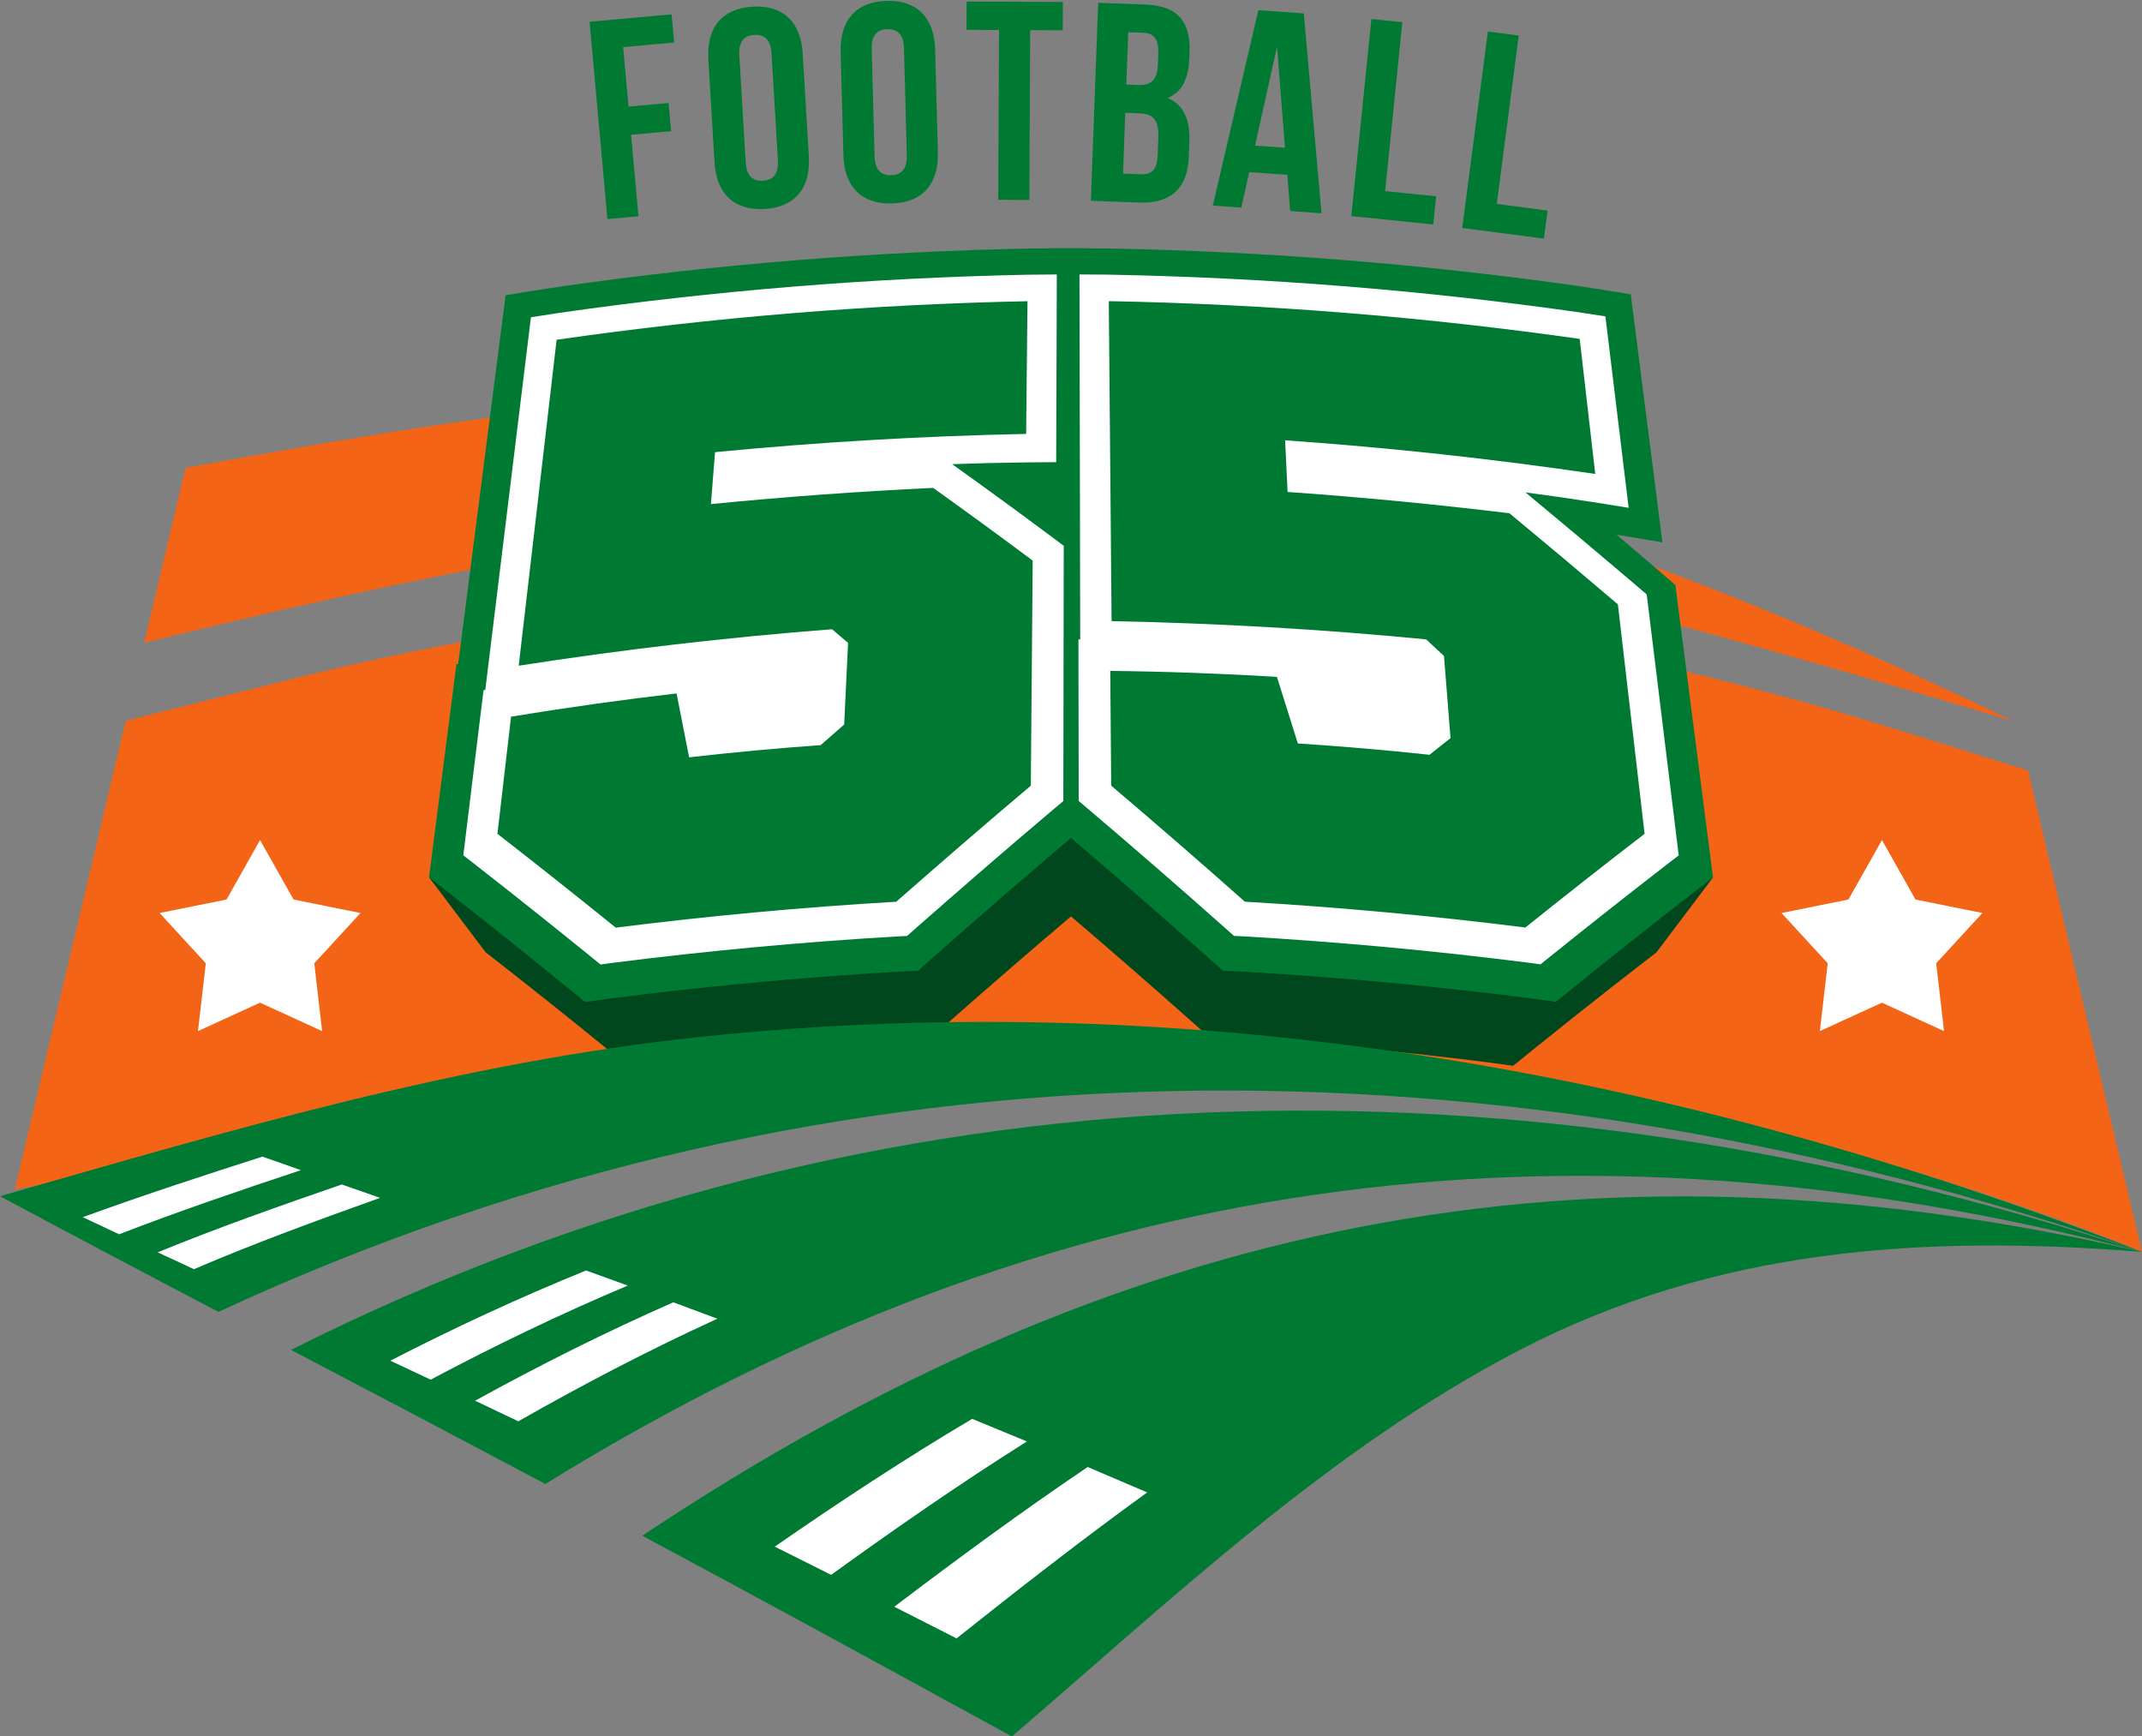 <?xml version="1.0" encoding="UTF-8"?><svg xmlns="http://www.w3.org/2000/svg" xmlns:xlink="http://www.w3.org/1999/xlink" height="405.3" id="Illustration" preserveAspectRatio="xMidYMid meet" version="1.1" viewBox="0.0 -0.2 500.0 405.3" width="500.0" x="0" xml:space="preserve" y="0" zoomAndPan="magnify"><rect x="0.0" y="-0.2" width="500.0" height="405.3" fill="#808080" stroke="none"/><g><g id="change1_1"><path d="M500,292.003c0,0-118.771-51.285-259.774-51.285 c-57.041,0-236.793,36.782-236.793,36.782L29.344,168.037l36.345-9.14 c125.427-31.541,251.575-27.936,377.138,11.207l30.574,9.531L500,292.003z" fill="#f36416"/></g><g id="change1_2"><path d="M470.042,168.147C366.971,118.465,271.574,89.675,164.833,92.883 c-37.689,1.133-76.44,7.995-121.51,16.104L33.645,149.869 C224.181,102.791,283.303,112.6,470.042,168.147z" fill="#f36416"/></g><g id="change2_1"><path d="M399.863,204.599l-13.213,17.503 c-1.783,1.373-2.674,2.062-4.458,3.447c-8.526,6.616-16.987,13.317-25.382,20.1 c-1.442,1.165-2.163,1.749-3.605,2.922c-2.05-0.293-3.076-0.436-5.128-0.714 c-20.149-2.576-40.27-4.457-60.546-5.658c-2.075-0.107-3.113-0.157-5.188-0.249 c-1.633-1.464-2.45-2.194-4.084-3.649c-9.354-8.28-18.748-16.508-28.26-24.607 c-9.592,8.11-19.064,16.354-28.495,24.649c-1.63,1.442-2.445,2.166-4.074,3.617 c-2.064,0.092-3.096,0.142-5.16,0.249c-20.277,1.208-40.398,3.094-60.544,5.676 c-2.063,0.281-3.094,0.425-5.155,0.72c-1.445-1.185-2.167-1.775-3.611-2.952 c-8.328-6.79-16.722-13.5-25.18-20.127c-1.769-1.386-2.654-2.077-4.422-3.452 l-13.213-17.506l15.463,0.002c0.565-4.393,1.096-8.518,1.843-14.324 c0.696-5.406,1.044-8.109,1.74-13.513c0.148-0.027,0.222-0.04,0.37-0.067 c2.87-22.338,5.744-44.675,8.622-67.012c0.59-4.582,0.886-6.872,1.476-11.453 c4.868-0.815,7.305-1.201,12.183-1.933c32.904-4.673,65.779-7.332,99.007-8.008 c3.504-0.044,5.763-0.062,8.548-0.061c2.784-0.006,5.043,0.008,8.546,0.046 c33.227,0.621,66.105,3.225,99.017,7.843c4.879,0.723,7.316,1.106,12.186,1.912 c0.585,4.579,0.877,6.868,1.462,11.448c1.229,9.623,2.456,19.246,3.683,28.869 c0.637,4.993,0.955,7.49,1.591,12.484c-3.895-0.683-5.845-1.011-9.747-1.64 c2.809,2.379,4.214,3.575,7.02,5.981c2.194,1.882,3.291,2.827,5.484,4.726 c0.327,2.537,0.49,3.805,0.817,6.342c1.648,12.796,3.295,25.592,4.941,38.388 L399.863,204.599z" fill="#00471d"/></g><g id="change3_1"><path d="M140.177,224.924c-10.58-8.616-21.255-17.114-32.028-25.488 c1.573-12.845,3.147-25.691,4.723-38.536c0.164-0.029,0.245-0.043,0.409-0.071 c3.547-28.992,7.099-57.983,10.656-86.974c40.778-6.173,81.511-9.489,122.751-9.992 c-0.048,14.602-0.097,29.204-0.145,43.805 c-9.717,0.042-14.576,0.137-24.288,0.474c8.757,6.25,17.408,12.641,26.048,19.051 c-0.032,19.859-0.063,39.719-0.095,59.578 c-12.31,10.323-24.454,20.843-36.484,31.491 C187.748,219.586,163.986,221.798,140.177,224.924z M189.254,166.405 c0.207-0.182,0.31-0.272,0.517-0.454c0.256-4.712,0.385-7.067,0.641-11.779 c-10.292,0.769-15.434,1.237-25.702,2.338c0.966,4.754,1.449,7.132,2.415,11.89 C175.968,167.479,180.394,167.08,189.254,166.405z" fill="#007a33"/></g><g id="change3_2"><path d="M239.842,70.103c-0.104,10.326-0.208,20.651-0.312,30.977 c-24.307,0.496-48.424,1.91-72.622,4.26c-0.384,4.847-0.576,7.27-0.96,12.117 c17.279-1.702,34.532-2.959,51.873-3.782c7.803,5.577,15.553,11.239,23.239,16.975 c-0.147,17.512-0.293,35.025-0.44,52.537 c-10.577,8.908-21.019,17.969-31.416,27.085 c-21.924,1.287-43.684,3.298-65.471,6.051 c-9.136-7.391-18.343-14.693-27.622-21.904 c1.272-10.934,1.908-16.399,3.181-27.328c12.833-2.126,25.718-3.939,38.64-5.437 c1.169,5.961,1.753,8.943,2.922,14.909c10.208-1.166,20.47-2.117,30.718-2.847 c2.192-1.932,3.288-2.894,5.48-4.81c0.364-7.62,0.546-11.43,0.91-19.05 c-1.497-1.277-2.246-1.914-3.742-3.185c-24.537,1.898-48.824,4.725-73.141,8.512 c2.946-25.361,5.896-50.721,8.849-76.081 C166.455,73.851,202.947,70.862,239.842,70.103 M253.453,57.758 c-5.395-0.023-8.092-0.012-13.487,0.056c-36.441,0.741-72.494,3.658-108.58,8.783 c-5.35,0.802-8.022,1.226-13.361,2.12c-0.648,5.023-0.971,7.536-1.619,12.56 c-3.156,24.497-6.308,48.994-9.456,73.491c-0.162,0.029-0.243,0.044-0.406,0.074 c-0.763,5.927-1.145,8.891-1.908,14.82c-1.413,10.979-2.12,16.47-3.532,27.455 c-0.383,2.98-0.575,4.47-0.958,7.451c1.939,1.508,2.909,2.265,4.849,3.786 c9.276,7.268,18.481,14.627,27.615,22.073c1.584,1.291,2.376,1.939,3.961,3.238 c2.261-0.324,3.391-0.482,5.653-0.789c22.094-2.831,44.16-4.9,66.398-6.224 c2.263-0.117,3.395-0.172,5.659-0.273c1.787-1.592,2.68-2.385,4.468-3.967 c10.439-9.181,20.922-18.306,31.54-27.279c2.222-1.878,3.334-2.813,5.556-4.676 c-0.015-2.921-0.023-4.381-0.038-7.302c-0.091-17.511-0.182-35.023-0.272-52.534 c-0.014-2.718-0.021-4.077-0.035-6.795c-2.221-1.667-3.332-2.496-5.553-4.148 c-2.84-2.112-4.26-3.161-7.1-5.247c4.321-0.039,6.481-0.043,10.802-0.024 c-0.019-5.355-0.028-8.032-0.046-13.387c-0.036-10.324-0.072-20.649-0.107-30.973 C253.478,65.13,253.47,62.673,253.453,57.758L253.453,57.758z" fill="#007a33"/></g><g id="change3_3"><path d="M288.045,218.252c-11.935-10.666-24.036-21.148-36.249-31.495 c-0.02-12.566-0.04-25.133-0.06-37.699c0.166,0,0.249,0.001,0.414,0.001 c-0.056-28.4-0.113-56.8-0.169-85.2 c41.239,0.433,81.976,3.681,122.764,9.785 c1.809,14.893,3.618,29.787,5.425,44.68c-9.62-1.587-14.439-2.306-24.092-3.598 c9.529,7.836,18.967,15.783,28.313,23.837 c2.491,20.295,4.98,40.591,7.466,60.887 c-10.852,8.355-21.606,16.837-32.263,25.44 C335.785,221.772,312.022,219.567,288.045,218.252z M330.414,168.147 c0.186-0.147,0.279-0.221,0.464-0.368c-0.344-4.727-0.516-7.09-0.86-11.817 c-10.274-1.033-15.418-1.466-25.714-2.167c1.591,4.966,2.386,7.451,3.977,12.426 C317.142,166.868,321.569,167.253,330.414,168.147z" fill="#007a33"/></g><g id="change3_4"><path d="M368.745,78.902c1.211,10.509,2.422,21.017,3.632,31.526 c-24.077-3.548-48.118-6.156-72.396-7.855c0.231,4.821,0.347,7.232,0.578,12.053 c17.328,1.222,34.555,2.877,51.797,4.977c8.484,7.029,16.911,14.108,25.301,21.25 c2.081,17.855,4.16,35.71,6.238,53.566 c-9.352,7.198-18.632,14.491-27.839,21.875 c-21.79-2.746-43.55-4.751-65.473-6.032 c-10.297-9.142-20.696-18.168-31.198-27.074 c-0.09-10.719-0.135-16.078-0.225-26.797 c12.978,0.149,25.953,0.613,38.908,1.393c1.954,6.214,2.931,9.325,4.885,15.551 c10.251,0.659,20.518,1.54,30.733,2.635c1.96-1.565,2.94-2.344,4.9-3.897 c-0.608-7.664-0.911-11.495-1.519-19.158c-1.668-1.558-2.503-2.334-4.172-3.883 c-24.465-2.367-48.845-3.779-73.42-4.251 c-0.218-24.898-0.436-49.796-0.654-74.695 C295.714,70.784,332.211,73.712,368.745,78.902 M380.668,68.496 c-5.34-0.884-8.013-1.304-13.364-2.097 c-36.094-5.064-72.151-7.921-108.591-8.601 c-5.395-0.059-8.092-0.065-13.487-0.033c-0.024,4.915-0.035,7.373-0.059,12.288 c-0.115,23.944-0.23,47.889-0.345,71.833c-0.164,0.001-0.246,0.002-0.411,0.003 c-0.03,5.788-0.045,8.682-0.075,14.47c-0.055,10.718-0.083,16.077-0.139,26.795 c-0.015,2.908-0.023,4.361-0.038,7.269c2.206,1.862,3.309,2.797,5.515,4.674 c10.543,8.971,20.952,18.091,31.318,27.267c1.792,1.596,2.687,2.396,4.479,4.002 c2.276,0.101,3.414,0.156,5.69,0.273c22.236,1.318,44.302,3.38,66.4,6.206 c2.25,0.305,3.375,0.462,5.623,0.783c1.582-1.286,2.373-1.926,3.954-3.204 c9.206-7.439,18.485-14.788,27.836-22.043c1.957-1.518,2.934-2.274,4.889-3.78 c-0.385-2.994-0.577-4.491-0.962-7.484c-2.307-17.938-4.616-35.876-6.927-53.813 c-0.358-2.782-0.538-4.174-0.896-6.956c-2.404-2.082-3.607-3.119-6.014-5.183 c-3.077-2.639-4.617-3.951-7.698-6.56c4.279,0.69,6.417,1.05,10.689,1.799 c-0.698-5.477-1.047-8.215-1.745-13.691c-1.345-10.554-2.692-21.107-4.039-31.661 C381.63,76.028,381.309,73.517,380.668,68.496L380.668,68.496z" fill="#007a33"/></g><g id="change3_5"><path d="M141.961,220.607c-9.858-8.002-19.8-15.902-29.825-23.694 c1.311-10.978,2.623-21.956,3.935-32.934c14.963-2.424,29.922-4.53,44.972-6.331 c1.182,5.924,1.774,8.887,2.957,14.815c10.551-1.141,15.834-1.624,26.41-2.414 c1.198-1.054,1.798-1.58,2.996-2.63c0.321-6.276,0.481-9.414,0.802-15.69 c-0.63-0.538-0.946-0.806-1.576-1.343c-25.38,2.02-50.483,5.033-75.62,9.075 c3.299-27.665,6.603-55.33,9.912-82.995c38.655-5.719,77.281-8.873,116.352-9.499 c-0.083,12.463-0.167,24.926-0.25,37.39 c-24.386,0.391-48.583,1.708-72.867,3.965c-0.163,2.149-0.244,3.224-0.408,5.373 c16.422-1.627,32.897-2.838,49.391-3.441 c8.584,6.12,17.104,12.344,25.546,18.658 c-0.093,18.686-0.186,37.371-0.279,56.057 c-11.407,9.661-22.717,19.419-33.948,29.285 C187.515,215.572,164.755,217.684,141.961,220.607z" fill="#007a33"/></g><g id="change4_1"><path d="M239.842,70.103c-0.104,10.326-0.208,20.651-0.312,30.977 c-24.307,0.496-48.424,1.91-72.622,4.26c-0.384,4.847-0.576,7.27-0.96,12.117 c17.279-1.702,34.532-2.959,51.873-3.782c7.803,5.577,15.553,11.239,23.239,16.975 c-0.147,17.512-0.293,35.025-0.44,52.537 c-10.577,8.908-21.019,17.969-31.416,27.085 c-21.924,1.287-43.684,3.298-65.471,6.051 c-9.136-7.391-18.343-14.693-27.622-21.904 c1.272-10.934,1.908-16.399,3.181-27.328c12.833-2.126,25.718-3.939,38.64-5.437 c1.169,5.961,1.753,8.943,2.922,14.909c10.208-1.166,20.47-2.117,30.718-2.847 c2.192-1.932,3.288-2.894,5.48-4.81c0.364-7.62,0.546-11.43,0.91-19.05 c-1.497-1.277-2.246-1.914-3.742-3.185c-24.537,1.898-48.824,4.725-73.141,8.512 c2.946-25.361,5.896-50.721,8.849-76.081 C166.455,73.851,202.947,70.862,239.842,70.103 M246.689,63.863 c-2.714,0.011-4.071,0.023-6.785,0.057c-36.666,0.75-72.938,3.703-109.242,8.891 c-2.691,0.406-4.036,0.615-6.724,1.044c-0.309,2.522-0.464,3.783-0.774,6.306 c-3.118,25.414-6.231,50.829-9.341,76.244c-0.217,1.77-0.325,2.654-0.541,4.424 c-0.164,0.028-0.245,0.043-0.409,0.071c-0.365,2.977-0.548,4.465-0.913,7.442 c-1.343,10.953-2.014,16.431-3.356,27.39c-0.181,1.482-0.272,2.222-0.454,3.704 c0.972,0.756,1.459,1.134,2.431,1.893c9.278,7.239,18.485,14.569,27.62,21.987 c0.791,0.642,1.186,0.963,1.977,1.607c1.123-0.156,1.684-0.232,2.807-0.384 c21.94-2.791,43.851-4.831,65.932-6.137c1.124-0.058,1.686-0.086,2.809-0.14 c0.89-0.789,1.335-1.183,2.225-1.969c10.418-9.149,20.881-18.241,31.479-27.181 c1.112-0.938,1.667-1.406,2.779-2.339c0.002-1.456,0.003-2.183,0.006-3.639 c0.028-17.511,0.056-35.021,0.084-52.532c0.002-1.363,0.003-2.045,0.005-3.408 c-1.11-0.83-1.666-1.244-2.776-2.071c-7.672-5.721-15.408-11.367-23.197-16.928 c-0.029-0.021-0.044-0.032-0.074-0.053c6.881-0.239,10.322-0.321,17.206-0.412 c2.833-0.037,4.249-0.05,7.082-0.062c0.009-2.66,0.013-3.99,0.022-6.651 c0.034-10.324,0.068-20.649,0.102-30.973 C246.677,67.572,246.681,66.336,246.689,63.863L246.689,63.863z M164.71,156.511 c10.269-1.101,15.411-1.569,25.702-2.338c-0.256,4.711-0.385,7.066-0.641,11.778 c-0.207,0.182-0.311,0.272-0.518,0.454c-8.86,0.675-13.286,1.074-22.129,1.995 c-0.771-3.795-1.156-5.693-1.927-9.486 C165.003,157.952,164.905,157.472,164.71,156.511L164.71,156.511z" fill="#fff"/></g><g id="change3_6"><path d="M289.318,214.242c-11.156-9.863-22.391-19.621-33.721-29.282 c-0.054-10.752-0.107-21.504-0.161-32.256 c15.122,0.218,30.186,0.747,45.286,1.591c1.962,6.181,2.943,9.274,4.905,15.467 c10.578,0.738,15.863,1.194,26.418,2.282c1.073-0.854,1.61-1.28,2.682-2.131 c-0.479-6.304-0.719-9.456-1.199-15.76c-0.703-0.656-1.055-0.983-1.758-1.637 c-25.31-2.406-50.521-3.79-75.943-4.169 c-0.146-27.13-0.291-54.26-0.437-81.39 c39.07,0.561,77.701,3.65,116.364,9.303 c1.503,12.698,3.005,25.396,4.507,38.095c-24.14-3.678-48.248-6.41-72.598-8.227 c0.11,2.14,0.165,3.21,0.274,5.351c16.473,1.143,32.928,2.705,49.3,4.87 c9.352,7.678,18.616,15.463,27.792,23.351c2.282,19.074,4.562,38.147,6.841,57.221 c-10.102,7.777-20.119,15.663-30.051,23.655 C335.022,217.659,312.261,215.554,289.318,214.242z" fill="#007a33"/></g><g id="change4_2"><path d="M368.745,78.902c1.211,10.509,2.422,21.017,3.631,31.526 c-24.077-3.548-48.118-6.156-72.396-7.855c0.231,4.821,0.347,7.232,0.578,12.053 c17.328,1.222,34.555,2.877,51.797,4.977c8.484,7.029,16.911,14.108,25.301,21.25 c2.081,17.855,4.16,35.71,6.238,53.566 c-9.352,7.198-18.632,14.491-27.839,21.875 c-21.79-2.746-43.55-4.751-65.473-6.032 c-10.297-9.142-20.696-18.168-31.198-27.074 c-0.09-10.719-0.135-16.078-0.225-26.797 c12.978,0.149,25.953,0.613,38.908,1.393c1.954,6.214,2.931,9.325,4.885,15.551 c10.251,0.659,20.518,1.54,30.733,2.635c1.96-1.565,2.94-2.344,4.9-3.897 c-0.608-7.664-0.911-11.495-1.519-19.158c-1.668-1.558-2.503-2.334-4.172-3.883 c-24.465-2.367-48.845-3.779-73.42-4.251 c-0.218-24.898-0.436-49.796-0.654-74.694 C295.714,70.784,332.211,73.712,368.745,78.902 M374.746,73.644 c-2.689-0.425-4.034-0.631-6.726-1.033c-36.313-5.126-72.588-8.018-109.254-8.707 c-2.714-0.03-4.071-0.039-6.785-0.046c0.005,2.473,0.007,3.709,0.012,6.182 c0.049,24.896,0.098,49.792,0.148,74.687c0.003,1.732,0.005,2.598,0.009,4.331 c-0.165-0-0.248-0.001-0.414-0.001c0.005,2.913,0.007,4.37,0.012,7.283 c0.017,10.718,0.026,16.076,0.043,26.794c0.002,1.449,0.003,2.174,0.006,3.622 c1.104,0.934,1.655,1.401,2.759,2.338c10.522,8.938,20.941,17.996,31.258,27.169 c0.893,0.794,1.339,1.191,2.231,1.987c1.13,0.054,1.695,0.082,2.824,0.139 c22.078,1.299,43.991,3.333,65.933,6.118c1.117,0.151,1.676,0.227,2.792,0.381 c0.79-0.637,1.184-0.955,1.973-1.59c9.207-7.411,18.486-14.731,27.838-21.958 c0.981-0.758,1.471-1.136,2.451-1.891c-0.182-1.488-0.273-2.233-0.456-3.721 c-2.193-17.896-4.387-35.791-6.583-53.686c-0.171-1.393-0.256-2.089-0.427-3.481 c-1.204-1.038-1.807-1.556-3.012-2.589c-8.362-7.119-16.763-14.175-25.22-21.182 c-0.032-0.026-0.048-0.039-0.08-0.066c6.838,0.915,10.254,1.41,17.076,2.473 c2.807,0.438,4.21,0.663,7.015,1.125c-0.329-2.715-0.494-4.072-0.823-6.786 c-1.278-10.531-2.556-21.061-3.836-31.592 C375.205,77.426,375.052,76.165,374.746,73.644L374.746,73.644z M304.304,153.795 c10.296,0.701,15.439,1.134,25.714,2.167c0.344,4.726,0.516,7.09,0.86,11.816 c-0.185,0.147-0.278,0.221-0.464,0.368c-8.845-0.894-13.272-1.279-22.133-1.926 c-1.269-3.969-1.903-5.952-3.173-9.915 C304.787,155.301,304.626,154.799,304.304,153.795L304.304,153.795z" fill="#fff"/></g><g id="change4_3"><path d="M334.103,169.672c-9.843-1.06-19.734-1.921-29.612-2.576 c-0.311-6.314-0.466-9.471-0.777-15.785c9.738,0.637,19.488,1.472,29.191,2.503 C333.384,160.157,333.624,163.329,334.103,169.672z" fill="#fff"/></g><g id="change4_4"><path d="M192.402,167.316c-9.876,0.694-19.764,1.593-29.603,2.692 c0.496-6.348,0.745-9.521,1.241-15.868c9.701-1.068,19.448-1.941,29.184-2.615 C192.894,157.84,192.73,160.999,192.402,167.316z" fill="#fff"/></g><g id="change3_7"><path d="M247.563,123.631L247.563,123.631 c-5.28-5.061-8.217-7.852-13.418-12.751l0,0 c5.378-0.107,8.068-0.137,13.447-0.154 C247.58,115.888,247.574,118.469,247.563,123.631z" fill="#007a33"/></g><g id="change3_8"><path d="M149.923,358.253c28.844,15.461,57.576,31.127,86.271,46.863 c37.304-32.006,74.239-67.131,118.182-90.018 c46.072-23.996,94.534-27.164,145.624-23.096l0,0 C369.301,261.754,260.25,284.747,149.923,358.253z" fill="#007a33"/></g><g id="change3_9"><path d="M67.927,314.876c19.82,10.379,39.611,20.815,59.376,31.3 c117.713-72.786,238.127-89.329,372.697-54.174l0,0 C354.387,244.089,205.786,245.634,67.927,314.876z" fill="#007a33"/></g><g id="change3_10"><path d="M0,279c16.947,9.099,33.959,18.074,50.996,27.003 c144.517-67.03,299.318-65.738,449.004-14.001l0,0 c-107.764-41.889-220.374-62.303-335.883-50.249 C107.325,247.681,54.523,263.412,0,279z" fill="#007a33"/></g><g id="change4_5"><path d="M208.752,374.826c5.672,2.874,8.576,4.351,14.53,7.391 c14.625-11.625,29.361-23.122,44.501-34.072 c-5.67-2.44-8.445-3.625-13.885-5.93 C238.506,352.6,223.547,363.611,208.752,374.826z" fill="#fff"/></g><g id="change4_6"><path d="M180.851,360.8c5.14,2.562,7.769,3.878,13.157,6.586 c14.941-10.795,30.093-21.312,45.694-31.135c-5.209-2.17-7.761-3.224-12.768-5.275 C211.19,340.309,195.898,350.384,180.851,360.8z" fill="#fff"/></g><g id="change4_7"><path d="M110.899,326.739c3.961,1.882,5.974,2.841,10.082,4.806 c15.145-8.624,30.611-16.688,46.461-23.942 c-4.168-1.566-6.219-2.33-10.268-3.829 C141.4,310.703,125.988,318.43,110.899,326.739z" fill="#fff"/></g><g id="change4_8"><path d="M91.113,317.398c3.71,1.741,5.589,2.625,9.412,4.429 c15.011-7.977,30.338-15.36,46.005-21.962c-3.936-1.435-5.879-2.138-9.723-3.522 C121.261,302.655,106.033,309.727,91.113,317.398z" fill="#fff"/></g><g id="change4_9"><path d="M36.818,292.104c3.377,1.576,5.065,2.361,8.453,3.938 c14.286-6.132,28.813-11.416,43.449-16.649c-3.583-1.25-5.37-1.873-8.945-3.122 C65.322,281.261,50.969,286.307,36.818,292.104z" fill="#fff"/></g><g id="change4_10"><path d="M19.319,283.903c3.408,1.606,5.102,2.402,8.487,3.988 c14.011-5.424,28.175-10.225,42.434-14.962c-3.58-1.258-5.372-1.889-8.972-3.164 C47.192,274.266,33.205,278.848,19.319,283.903z" fill="#fff"/></g><g id="change4_11"><path d="M60.701 233.837L46.213 240.468 48.042 224.64 37.258 212.909 52.877 209.758 60.701 195.877 68.525 209.758 84.145 212.909 73.361 224.64 75.19 240.468z" fill="#fff"/></g><g id="change4_12"><path d="M439.299 233.837L424.81 240.468 426.639 224.64 415.855 212.909 431.475 209.758 439.299 195.877 447.122 209.758 462.742 212.909 451.958 224.64 453.787 240.468z" fill="#fff"/></g><g id="change3_11"><path d="M146.716,24.681l9.343-0.846l0.595,6.58l-9.343,0.846l1.721,19.015 l-7.237,0.655l-4.17-46.057l19.147-1.734l0.595,6.58l-11.908,1.078 L146.716,24.681z" fill="#007a33"/></g><g id="change3_12"><path d="M165.351,13.616c-0.439-7.386,3.2-11.839,10.323-12.262 s11.264,3.565,11.704,10.952l1.429,24.005c0.439,7.386-3.2,11.839-10.323,12.262 c-7.122,0.424-11.264-3.565-11.704-10.951L165.351,13.616z M174.062,37.651 c0.196,3.297,1.721,4.464,4.03,4.327c2.308-0.138,3.684-1.477,3.488-4.774 l-1.484-24.928c-0.195-3.297-1.721-4.464-4.029-4.327 c-2.309,0.137-3.685,1.476-3.489,4.774L174.062,37.651z" fill="#007a33"/></g><g id="change3_13"><path d="M196.229,11.923C196.032,4.526,199.816,0.196,206.949,0.006 s11.141,3.933,11.338,11.33l0.639,24.038c0.196,7.396-3.587,11.727-10.719,11.916 c-7.133,0.19-11.141-3.933-11.339-11.329L196.229,11.923z M204.145,36.23 c0.088,3.302,1.574,4.518,3.885,4.457c2.312-0.062,3.731-1.355,3.643-4.657 l-0.664-24.963c-0.088-3.302-1.575-4.518-3.885-4.457 c-2.312,0.062-3.731,1.355-3.643,4.657L204.145,36.23z" fill="#007a33"/></g><g id="change3_14"><path d="M225.641,0.16l22.459,0.109l-0.032,6.606L240.471,6.838l-0.193,39.633 l-7.266-0.035l0.193-39.633l-7.597-0.037L225.641,0.16z" fill="#007a33"/></g><g id="change3_15"><path d="M277.668,11.878l-0.061,1.65c-0.175,4.753-1.739,7.736-5.029,9.135 c3.839,1.662,5.228,5.216,5.049,10.101l-0.138,3.763 c-0.263,7.129-4.166,10.819-11.428,10.552l-11.419-0.42l1.7-46.207l10.957,0.403 C274.825,1.131,277.931,4.749,277.668,11.878z M262.669,26.132l-0.523,14.192 l4.159,0.153c2.443,0.09,3.803-0.984,3.93-4.416l0.148-4.027 c0.158-4.291-1.18-5.661-4.48-5.783L262.669,26.132z M263.361,7.32 l-0.45,12.211l2.839,0.105c2.707,0.1,4.401-1.028,4.536-4.725l0.095-2.574 c0.121-3.3-0.948-4.794-3.522-4.889L263.361,7.32z" fill="#007a33"/></g><g id="change3_16"><path d="M308.474,49.578l-7.315-0.516l-0.663-8.458l-8.897-0.627l-1.842,8.282 l-6.657-0.469l10.632-45.612l10.61,0.747L308.474,49.578z M292.963,33.782 l6.986,0.492l-1.849-23.576L292.963,33.782z" fill="#007a33"/></g><g id="change3_17"><path d="M320.117,4.241l7.229,0.736l-4.014,39.431l11.896,1.211l-0.67,6.572 l-19.124-1.947L320.117,4.241z" fill="#007a33"/></g><g id="change3_18"><path d="M347.313,7.155l7.206,0.941l-5.132,39.303l11.857,1.548l-0.855,6.55 l-19.063-2.489L347.313,7.155z" fill="#007a33"/></g></g></svg>